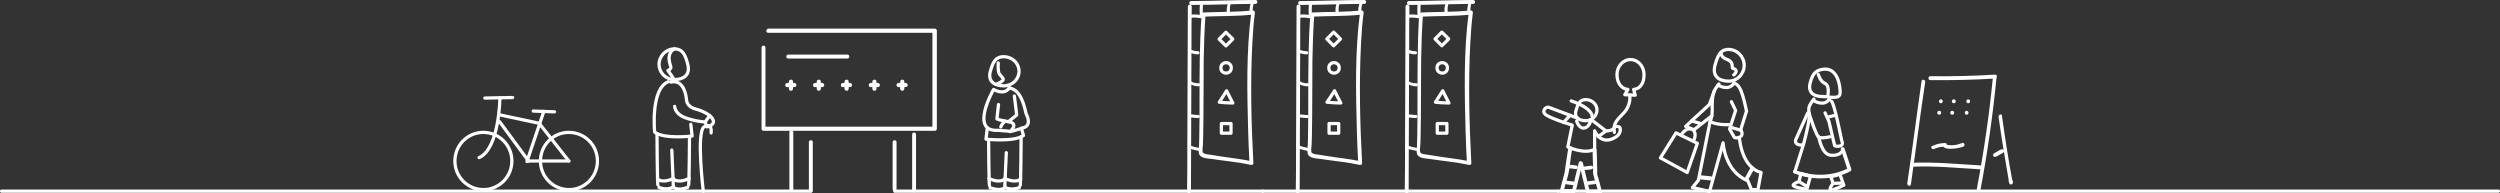 <?xml version="1.0" encoding="utf-8"?>
<!-- Generator: Adobe Illustrator 26.3.1, SVG Export Plug-In . SVG Version: 6.00 Build 0)  -->
<svg version="1.1" id="レイヤー_1" xmlns="http://www.w3.org/2000/svg" xmlns:xlink="http://www.w3.org/1999/xlink" x="0px"
	 y="0px" viewBox="0 0 961.2 74.3" style="enable-background:new 0 0 961.2 74.3;" xml:space="preserve">
<rect x="0" y="0" width="961.2" height="74.3" fill="#333333" stroke="none"/>
<style type="text/css">
	.st0{fill:none;stroke:#FFFFFF;stroke-width:1.25;stroke-linecap:round;stroke-linejoin:round;stroke-miterlimit:10;}
	.st1{fill:#FFFFFF;}
</style>
<g>
	<line class="st0" x1="311.8" y1="73.5" x2="0.6" y2="73.5"/>
	<line class="st0" x1="344" y1="73.5" x2="485.5" y2="73.5"/>
	<line class="st0" x1="485.5" y1="73.5" x2="599.1" y2="73.5"/>
	<line class="st0" x1="960.6" y1="73.5" x2="599.1" y2="73.5"/>
</g>
<g>
	<g>
		<g>
			<path class="st1" d="M303,22.5c7.6,0,15.2,0,22.8,0c1,0,1-1.5,0-1.5c-7.6,0-15.2,0-22.8,0C302.1,21,302.1,22.5,303,22.5L303,22.5
				z"/>
		</g>
	</g>
	<g>
		<g>
			<g>
				<path class="st1" d="M295.3,12.6c18.1,0,36.2,0,54.3,0c3.2,0,6.5,0,9.7,0c-0.2-0.2-0.5-0.5-0.8-0.8c0,12.6,0,25.1,0,37.7
					c0.2-0.2,0.5-0.5,0.8-0.8c-17,0-34,0-51.1,0c-4.9,0-9.8,0-14.7,0c0.2,0.2,0.5,0.5,0.8,0.8c0-10.4,0-20.8,0-31.2c0-1-1.5-1-1.5,0
					c0,10.4,0,20.8,0,31.2c0,0.4,0.3,0.8,0.8,0.8c17,0,34,0,51.1,0c4.9,0,9.8,0,14.7,0c0.4,0,0.8-0.3,0.8-0.8c0-12.6,0-25.1,0-37.7
					c0-0.4-0.3-0.8-0.8-0.8c-16.2,0-32.4,0-48.6,0c-5.1,0-10.3,0-15.4,0C294.4,11.1,294.4,12.6,295.3,12.6L295.3,12.6z"/>
			</g>
		</g>
		<g>
			<g>
				<path class="st1" d="M343.2,54.6c0,6,0,12.1,0,18.1c0,1,1.5,1,1.5,0c0-6,0-12.1,0-18.1C344.7,53.7,343.2,53.7,343.2,54.6
					L343.2,54.6z"/>
			</g>
		</g>
		<g>
			<g>
				<path class="st1" d="M350.7,51.7c0,7.2,0,14.3,0,21.5c0,1,1.5,1,1.5,0c0-7.2,0-14.3,0-21.5C352.2,50.7,350.7,50.7,350.7,51.7
					L350.7,51.7z"/>
			</g>
		</g>
		<g>
			<g>
				<path class="st1" d="M303.5,50.8c0,7.3,0,14.6,0,22c0,1,1.5,1,1.5,0c0-7.3,0-14.6,0-22C305,49.8,303.5,49.8,303.5,50.8
					L303.5,50.8z"/>
			</g>
		</g>
		<g>
			<g>
				<path class="st1" d="M311,54.6c0,6.2,0,12.4,0,18.6c0,1,1.5,1,1.5,0c0-6.2,0-12.4,0-18.6C312.5,53.7,311,53.7,311,54.6L311,54.6
					z"/>
			</g>
		</g>
		<g>
			<g>
				<g>
					<g>
						<path class="st1" d="M302.7,33.5c0.9,0,1.8,0,2.7,0c0.4,0,0.8-0.3,0.8-0.8c0-0.4-0.3-0.8-0.8-0.8c-0.9,0-1.8,0-2.7,0
							c-0.4,0-0.8,0.3-0.8,0.8C301.9,33.2,302.2,33.5,302.7,33.5L302.7,33.5z"/>
					</g>
				</g>
				<g>
					<g>
						<path class="st1" d="M303.3,31.4c0,0.9,0,1.8,0,2.7c0,0.4,0.3,0.8,0.8,0.8c0.4,0,0.8-0.3,0.8-0.8c0-0.9,0-1.8,0-2.7
							c0-0.4-0.3-0.8-0.8-0.8C303.6,30.7,303.3,31,303.3,31.4L303.3,31.4z"/>
					</g>
				</g>
			</g>
			<g>
				<g>
					<g>
						<path class="st1" d="M313.4,33.5c0.9,0,1.8,0,2.7,0c0.4,0,0.8-0.3,0.8-0.8c0-0.4-0.3-0.8-0.8-0.8c-0.9,0-1.8,0-2.7,0
							c-0.4,0-0.8,0.3-0.8,0.8C312.6,33.2,312.9,33.5,313.4,33.5L313.4,33.5z"/>
					</g>
				</g>
				<g>
					<g>
						<path class="st1" d="M314,31.4c0,0.9,0,1.8,0,2.7c0,0.4,0.3,0.8,0.8,0.8c0.4,0,0.8-0.3,0.8-0.8c0-0.9,0-1.8,0-2.7
							c0-0.4-0.3-0.8-0.8-0.8C314.3,30.7,314,31,314,31.4L314,31.4z"/>
					</g>
				</g>
			</g>
			<g>
				<g>
					<g>
						<path class="st1" d="M324.1,33.5c0.9,0,1.8,0,2.7,0c0.4,0,0.8-0.3,0.8-0.8c0-0.4-0.3-0.8-0.8-0.8c-0.9,0-1.8,0-2.7,0
							c-0.4,0-0.8,0.3-0.8,0.8C323.3,33.2,323.6,33.5,324.1,33.5L324.1,33.5z"/>
					</g>
				</g>
				<g>
					<g>
						<path class="st1" d="M324.7,31.4c0,0.9,0,1.8,0,2.7c0,0.4,0.3,0.8,0.8,0.8c0.4,0,0.8-0.3,0.8-0.8c0-0.9,0-1.8,0-2.7
							c0-0.4-0.3-0.8-0.8-0.8C325,30.7,324.7,31,324.7,31.4L324.7,31.4z"/>
					</g>
				</g>
			</g>
			<g>
				<g>
					<g>
						<path class="st1" d="M334.8,33.5c0.9,0,1.8,0,2.7,0c0.4,0,0.8-0.3,0.8-0.8c0-0.4-0.3-0.8-0.8-0.8c-0.9,0-1.8,0-2.7,0
							c-0.4,0-0.8,0.3-0.8,0.8C334,33.2,334.3,33.5,334.8,33.5L334.8,33.5z"/>
					</g>
				</g>
				<g>
					<g>
						<path class="st1" d="M335.4,31.4c0,0.9,0,1.8,0,2.7c0,0.4,0.3,0.8,0.8,0.8c0.4,0,0.8-0.3,0.8-0.8c0-0.9,0-1.8,0-2.7
							c0-0.4-0.3-0.8-0.8-0.8C335.7,30.7,335.4,31,335.4,31.4L335.4,31.4z"/>
					</g>
				</g>
			</g>
			<g>
				<g>
					<g>
						<path class="st1" d="M345.5,33.5c0.9,0,1.8,0,2.7,0c0.4,0,0.8-0.3,0.8-0.8c0-0.4-0.3-0.8-0.8-0.8c-0.9,0-1.8,0-2.7,0
							c-0.4,0-0.8,0.3-0.8,0.8C344.7,33.2,345,33.5,345.5,33.5L345.5,33.5z"/>
					</g>
				</g>
				<g>
					<g>
						<path class="st1" d="M346.1,31.4c0,0.9,0,1.8,0,2.7c0,0.4,0.3,0.8,0.8,0.8c0.4,0,0.8-0.3,0.8-0.8c0-0.9,0-1.8,0-2.7
							c0-0.4-0.3-0.8-0.8-0.8C346.4,30.7,346.1,31,346.1,31.4L346.1,31.4z"/>
					</g>
				</g>
			</g>
		</g>
	</g>
</g>
<g>
	<path class="st0" d="M207.8,61.9c0,6.1,4.9,11,11,11c1,0,2-0.1,2.9-0.4c4.6-1.3,8-5.5,8-10.6c0-6.1-4.9-11-11-11
		C212.7,50.9,207.8,55.8,207.8,61.9z"/>
	<path class="st0" d="M174.9,61.9c0,6.1,4.9,11,11,11c1,0,2-0.1,2.9-0.4c4.6-1.3,8-5.5,8-10.6c0-6.1-4.9-11-11-11
		C179.8,50.9,174.9,55.8,174.9,61.9z"/>
	<line class="st0" x1="207.3" y1="47.4" x2="192.3" y2="44.2"/>
	<line class="st0" x1="203.2" y1="61.9" x2="192.1" y2="46.8"/>
	<line class="st0" x1="218.7" y1="61.9" x2="203.2" y2="61.9"/>
	<line class="st0" x1="218.7" y1="61.9" x2="207.3" y2="47.4"/>
	<line class="st0" x1="209.1" y1="42.8" x2="202.6" y2="62.1"/>
	<path class="st0" d="M192.2,37.7c0,0-0.2,19.5-8,22.9"/>
	<line class="st0" x1="197.1" y1="37.5" x2="186.4" y2="37.7"/>
	<line class="st0" x1="205" y1="42.7" x2="213.2" y2="43"/>
</g>
<g>
	<path class="st0" d="M670.6,25.1c0,3.4-2.7,6.1-6,6.1c-3.3,0-6.5-1.6-5.2-6.2c1-3.4,1.9-6,5.2-6C667.9,19,670.6,21.8,670.6,25.1z"
		/>
	<path class="st0" d="M669,46.8"/>
	<path class="st0" d="M660.9,32.3c-0.6,0.7-1.2,1.5-1.7,2.5c-1,1.9-0.9,5.2-0.9,7.7c0,2.7-0.8,4.2-0.8,4.2L653,69.3l-2.3,2.8
		l6.6,1.5l5.2-18.7c0,0,0.5,11,9.5,14.6l1.4,3.4l2.5,0l1.2-6.6c0,0-6.8-1-8.3-12.8"/>
	<path class="st0" d="M671.5,42.7c-2.1-10.3-3.5-10-4.7-10.8"/>
	<path class="st0" d="M657.5,46.8c0,0,3,1.4,7.3,1.1"/>
	<path class="st0" d="M665.7,39.1l1.6,3.4l-2.3,7.1l1.8,3.2c0,0,0.9,0.6,2.3-0.2s0.2-2.8,0.2-2.8l2.2-7.1"/>
	<line class="st0" x1="669" y1="50" x2="666" y2="49.1"/>
	<line class="st0" x1="653.6" y1="47.4" x2="650.4" y2="46.5"/>
	<g>
		<g>
			<path class="st1" d="M654,69c1.3,0.1,2.6,0.3,3.8,0.4c0.4,0,0.8-0.4,0.8-0.8c0-0.4-0.3-0.7-0.8-0.8c-1.3-0.1-2.6-0.3-3.8-0.4
				c-0.4,0-0.8,0.4-0.8,0.8C653.2,68.7,653.6,69,654,69L654,69z"/>
		</g>
	</g>
	<g>
		<g>
			<path class="st1" d="M673.1,64.4c-0.7,1.3-1.5,2.6-2.2,3.9c-0.2,0.3-0.1,0.8,0.3,1c0.4,0.2,0.8,0.1,1-0.3
				c0.7-1.3,1.5-2.6,2.2-3.9c0.2-0.3,0.1-0.8-0.3-1C673.8,63.9,673.3,64,673.1,64.4L673.1,64.4z"/>
		</g>
	</g>
	<polyline class="st0" points="659.2,34.8 657.2,40.2 651.1,45.8 648.1,48.6 651.3,49.9 658.2,44.5 	"/>
	<path class="st0" d="M646.6,51.6c1-1.7,2.9-2.5,4.1-1.8c1.2,0.7,1.4,2.7,0.4,4.3"/>
	<polygon class="st0" points="644.4,51.1 652.6,55.1 648.7,66.3 638.4,60.7 	"/>
	<path class="st0" d="M661.7,20.2c0,0-0.2,1.8,2.2,2.6c2.4,0.8,2,2.4,2.2,3.4c0,0,2.8,0.6,0.5,2.6"/>
	<path class="st0" d="M660.5,32.7c0,0,4.2,2.6,6.2-0.8"/>
</g>
<g>
	<path class="st0" d="M697.3,38.7c0,0,4.2,2.6,6.2-0.8"/>
	<path class="st0" d="M707.5,35.6c0,2.9-4.1,1.5-7,1.5s-5.6-1.4-4.5-5.3c0.8-2.9,1.7-4.6,4.5-5.1C706.5,25.5,707.5,32.8,707.5,35.6z
		"/>
	<path class="st0" d="M703.6,49.9"/>
	<path class="st0" d="M697.4,38.1c-0.5,0.6-1,1.3-1.5,2.2c-0.8,1.6-0.3,2.5-0.3,4.7c0,2.3-2.1,10.2-2.1,10.2L690.1,66"/>
	<path class="st0" d="M701.7,43.4l1.5,3.3l1.7,7.3l0.5,2c0,0,0.7,0.5,2.1,0.1c1.5-0.4,0.6-2,0.6-2s-3-15.2-4-15.2"/>
	<line class="st0" x1="705.8" y1="44.3" x2="702.8" y2="45"/>
	<path class="st0" d="M693.1,49.8"/>
	<path class="st0" d="M693,55.6c0,0-0.7,0.5-2-0.2c-1.3-0.7-0.3-2.3-0.3-2.3l4.3-9.6"/>
	<g>
		<g>
			<path class="st1" d="M689.9,66.7c6.7,2.7,15.2,2.6,21.6-0.9c0.3-0.2,0.4-0.5,0.3-0.8c-0.9-2.6-1.7-5.3-2.6-7.9
				c-0.3-0.9-1.8-0.5-1.4,0.4c0.9,2.6,1.7,5.3,2.6,7.9c0.1-0.3,0.2-0.6,0.3-0.8c-6.1,3.3-14,3.3-20.4,0.8
				C689.4,64.9,689,66.4,689.9,66.7L689.9,66.7z"/>
		</g>
	</g>
	<path class="st0" d="M699.1,28.6c0,0,0.7,2.7,2.6,3.5c1.8,0.8,1.1,4.4,1.1,4.4"/>
	<path class="st0" d="M692.4,66.7l-0.7,3.1c0,0-2.7,0.9-2.2,1.6c0.5,0.7,5.2,1.4,5.2,1.4l1.4-5.1L692.4,66.7z"/>
	<path class="st0" d="M703.9,68l0.9,2.5c0,0-1.8,2.2-0.9,2.5c0.8,0.3,5-1.8,5-1.8l-1.5-4.2L703.9,68z"/>
	<line class="st0" x1="691.7" y1="69.8" x2="694.9" y2="71.8"/>
	<line class="st0" x1="704.8" y1="70.5" x2="707.9" y2="70.4"/>
	<path class="st0" d="M695.5,43.4c0,0,2.7,8.6,3.7,9.3s4.3-0.1,4.3-0.1"/>
	<path class="st0" d="M699.3,52.6c0,0,1,6.9,4.7,7.1c3.3,0.2,4-1.3,4-1.3"/>
</g>
<g>
	<g>
		<path class="st0" d="M614,42.3c0,2.3-1.9,4.1-4.3,4.1s-4.7-1.1-3.7-4.1c0.7-2.3,1.3-4,3.7-4S614,40.1,614,42.3z"/>
		<g>
			<g>
				<path class="st1" d="M602.5,70.9c0.8,0.1,1.6,0.2,2.5,0.3c0.2,0,0.4-0.1,0.5-0.2c0.1-0.1,0.2-0.3,0.2-0.5c0-0.2-0.1-0.4-0.2-0.5
					c-0.2-0.1-0.3-0.2-0.5-0.2c-0.8-0.1-1.6-0.2-2.5-0.3c-0.2,0-0.4,0.1-0.5,0.2c-0.1,0.1-0.2,0.3-0.2,0.5c0,0.2,0.1,0.4,0.2,0.5
					C602.1,70.8,602.3,70.9,602.5,70.9L602.5,70.9z"/>
			</g>
		</g>
		<g>
			<g>
				<path class="st1" d="M603.4,64.7c0.8,0.1,1.6,0.2,2.5,0.3c0.2,0,0.4-0.1,0.5-0.2c0.1-0.1,0.2-0.3,0.2-0.5c0-0.2-0.1-0.4-0.2-0.5
					c-0.2-0.1-0.3-0.2-0.5-0.2c-0.8-0.1-1.6-0.2-2.5-0.3c-0.2,0-0.4,0.1-0.5,0.2c-0.1,0.1-0.2,0.3-0.2,0.5c0,0.2,0.1,0.4,0.2,0.5
					C603,64.6,603.2,64.6,603.4,64.7L603.4,64.7z"/>
			</g>
		</g>
		<g>
			<g>
				<path class="st1" d="M603,56.7c-0.4,2.4-0.7,4.8-1.1,7.2c-0.1,0.9-0.2,1.8-0.4,2.7c-0.2,1-0.6,2-0.8,3c-0.3,1.3-0.7,2.5-1,3.8
					c-0.1,0.5,0.2,0.9,0.7,0.9c1.6,0,3.1,0,4.7,0c0.3,0,0.6-0.2,0.7-0.6c0.9-3.6,1.7-7.2,2.6-10.8c0.2-0.9-1.2-1.3-1.4-0.4
					c-0.9,3.6-1.7,7.2-2.6,10.8c0.2-0.2,0.5-0.4,0.7-0.6c-1.6,0-3.1,0-4.7,0c0.2,0.3,0.5,0.6,0.7,0.9c0.6-2.2,1.4-4.4,1.9-6.7
					c0.5-2.2,0.7-4.6,1-6.8c0.2-1,0.3-2.1,0.5-3.1C604.6,56.2,603.2,55.8,603,56.7L603,56.7z"/>
			</g>
		</g>
		<g>
			<g>
				<path class="st1" d="M613.1,69.4c-0.8,0.1-1.6,0.2-2.5,0.3c-0.2,0-0.4,0.1-0.5,0.2c-0.1,0.1-0.2,0.3-0.2,0.5
					c0,0.2,0.1,0.4,0.2,0.5c0.1,0.1,0.3,0.2,0.5,0.2c0.8-0.1,1.6-0.2,2.5-0.3c0.2,0,0.4-0.1,0.5-0.2c0.1-0.1,0.2-0.3,0.2-0.5
					c0-0.2-0.1-0.4-0.2-0.5C613.5,69.5,613.3,69.4,613.1,69.4L613.1,69.4z"/>
			</g>
		</g>
		<g>
			<g>
				<path class="st1" d="M611.8,63.7c-0.8,0.1-1.6,0.2-2.5,0.3c-0.2,0-0.4,0.1-0.5,0.2c-0.1,0.1-0.2,0.3-0.2,0.5
					c0,0.2,0.1,0.4,0.2,0.5c0.1,0.1,0.3,0.2,0.5,0.2c0.8-0.1,1.6-0.2,2.5-0.3c0.2,0,0.4-0.1,0.5-0.2c0.1-0.1,0.2-0.3,0.2-0.5
					c0-0.2-0.1-0.4-0.2-0.5C612.2,63.8,612,63.7,611.8,63.7L611.8,63.7z"/>
			</g>
		</g>
		<g>
			<g>
				<path class="st1" d="M612.3,57.5c0.1,2.4,0.1,4.8,0.2,7.2c0,0.8-0.1,1.6,0.1,2.4c0.2,1.1,0.6,2.1,0.9,3.2c0.3,1.2,0.7,2.3,1,3.5
					c0.2-0.3,0.5-0.6,0.7-0.9c-1.6,0-3.1,0-4.7,0c0.2,0.2,0.5,0.4,0.7,0.6c-0.9-3.6-1.7-7.2-2.6-10.8c-0.2-0.9-1.7-0.5-1.4,0.4
					c0.9,3.6,1.7,7.2,2.6,10.8c0.1,0.3,0.4,0.6,0.7,0.6c1.6,0,3.1,0,4.7,0c0.5,0,0.9-0.5,0.7-0.9c-0.6-2.2-1.1-4.4-1.8-6.5
					c-0.1-0.2,0-0.2,0,0c0-0.1,0-0.2,0-0.3c0-0.5,0-1,0-1.5c0-1.5-0.1-3-0.1-4.5c0-1-0.1-2.1-0.1-3.1
					C613.8,56.5,612.3,56.5,612.3,57.5L612.3,57.5z"/>
			</g>
		</g>
	</g>
	<path class="st0" d="M612.1,44.6c0,0,0.2-3-8-5.8"/>
	<path class="st0" d="M606.2,46.6c0,0,0.9,3,3,2.6c2.1-0.4,2.5-3.3,2.5-3.3l5.7,4.4c0,0,2.2,0.2,3.2-1.1c0.9-1.3,2.2-0.2,2.2-0.2
		s1.3,2.8-3.2,4.5c-4.5,1.7-6.5-3.2-6.5-3.2v7.1c-3.9,2.1-10.3-0.9-10.3-0.9l1.7-8.4c0,0-8.6-2.6-10.3-4.1c-1.7-1.5,0.4-3,1.1-2.8
		c0.7,0.2,11.4,4.3,11.4,4.3"/>
	<line class="st0" x1="603.6" y1="44.3" x2="601.2" y2="47.1"/>
	<line class="st0" x1="617.4" y1="50.4" x2="614.5" y2="52.5"/>
	<path class="st0" d="M632.1,28.7c0-3.2-2.3-5.8-5.2-5.8s-5.2,2.6-5.2,5.8c0,3,1.5,5.4,4.2,5.7l-1.2,2l4,0.2l-0.6-2.2
		C630.8,34.1,632.1,31.8,632.1,28.7z"/>
	<path class="st0" d="M626.6,36.7c0,0,0.6,3.5-2.1,6.5c-2.7,3-4.4,4-3.8,7.7"/>
</g>
<g>
	<g>
		<path class="st0" d="M391.8,27.4c0,3.1-2.6,5.6-5.9,5.6s-6.3-1.5-5.1-5.7c0.9-3.1,1.8-5.5,5.1-5.5S391.8,24.3,391.8,27.4z"/>
		<path class="st0" d="M388.1,33.7c1.2,0.7,4.4,0.4,6.4,10c0,0,2.4,4.2-0.7,5.3c-3.2,1.1-5.4,1.6-5.4,1.6"/>
		<path class="st0" d="M388.1,33.7c-2,3.2-6.1,0.7-6.1,0.7s-9.4,16.4,1.7,15.7c3,0.2,4.7,0.4,4.7,0.4s3.5-3-0.6-3.7
			c-4.1-0.7-4.5-1.1-4.5-1.1l0.6-5.5"/>
	</g>
	<polyline class="st0" points="387.7,46.8 390.9,44.2 390,36.9 	"/>
	<path class="st0" d="M389.4,37.8"/>
	<path class="st0" d="M379.6,49.2l-0.5,4.3c0,0,10.8,1.2,14.4-1.4l-0.8-2.8"/>
	<path class="st0" d="M383.8,24.2c0,0-0.2,3.4,0.4,4.2c0.6,0.9,2.1,1.9,1.3,2.6c-0.7,0.7-2.4,1.4-2.4,1.4"/>
	<path class="st0" d="M392.6,52.6c0,0-0.1,19.3-0.4,19.4c-3.6,1.5-5.8,0-5.8,0"/>
	<path class="st0" d="M380.1,53.8c0,0,0.1,18.1,0.4,18.3c4.4,1.7,5.8,0,5.8,0l0.6-13.4"/>
	<path class="st0" d="M380.2,68.6c0,0,4,2.1,6.1,0.2"/>
	<path class="st0" d="M386.3,68.6c0,0,4,2.1,6.1,0.2"/>
	<path class="st0" d="M386.5,46.6c0,0-1.3,0.8-1.7,2.2"/>
</g>
<g>
	<g>
		<path class="st0" d="M253.4,24.7c0,3.3,2.6,5.9,5.9,5.9c3.3,0,6.3-1.6,5.1-6c-0.9-3.3-1.8-5.8-5.1-5.8
			C256.1,18.8,253.4,21.5,253.4,24.7z"/>
	</g>
	<path class="st0" d="M255.8,35.7"/>
	<path class="st0" d="M265.6,47.8l0.5,4.5c0,0-10.8,1.3-14.4-1.5c0,0-1.7-16.7,5.3-19.4"/>
	<path class="st0" d="M259.3,18.8c-1,0.5-3.1,2-1.4,6.8c0.3,1-1.1,1.5-1.1,1.5l1.5,2.1l1,1.6"/>
	<path class="st0" d="M252.6,51.4c0,0,0.1,20.4,0.4,20.5c3.6,1.6,5.8,0,5.8,0"/>
	<path class="st0" d="M265.1,52.6c0,0-0.1,19.2-0.4,19.3c-4.4,1.8-5.8,0-5.8,0l-0.6-14.2"/>
	<path class="st0" d="M265,68.6c0,0-4,2.1-6.1,0.2"/>
	<path class="st0" d="M258.9,68.6c0,0-4,2.1-6.1,0.2"/>
	<path class="st0" d="M259.4,40.9c0,0,0,2.8,3.9,4.3c3.9,1.5,7.8,1.7,7.8,1.7l0.7,1.9c0,0,3.7-0.7,2.1-3.2s-6.5-3.7-6.5-3.7
		s-3.1-0.7-3.4-3.2c-0.9-9-6-7.1-6-7.1"/>
	<line class="st0" x1="272.9" y1="44.4" x2="271.2" y2="46.8"/>
	<path class="st0" d="M273.4,51.1c0,0,0.6-4.1-2.6-2.4s-0.4,24.8-0.4,24.8"/>
</g>
<g>
	<g>
		<g>
			<path class="st1" d="M738.8,31.2c-1.9,13.1-3.5,26.2-5.5,39.3c-0.1,0.9,1.3,1.4,1.4,0.4c1.9-13.1,3.5-26.2,5.5-39.3
				C740.4,30.7,739,30.2,738.8,31.2L738.8,31.2z"/>
		</g>
	</g>
	<g>
		<g>
			<path class="st1" d="M742.2,30.8c8.3,0.1,16.5-0.1,24.8-0.6c1-0.1,1-1.6,0-1.5c-8.3,0.5-16.5,0.7-24.8,0.6
				C741.2,29.3,741.2,30.8,742.2,30.8L742.2,30.8z"/>
		</g>
	</g>
	<g>
		<g>
			<path class="st1" d="M766.2,30c-1.4,14.4-3.5,28.7-6.2,42.9c-0.2,0.9,1.3,1.3,1.4,0.4c2.7-14.3,4.8-28.8,6.2-43.3
				C767.8,29.1,766.3,29.1,766.2,30L766.2,30z"/>
		</g>
	</g>
	<g>
		<g>
			<path class="st1" d="M768.4,44.9c1.2,8.5,2.6,17,4.1,25.5c0.1,0.7,1.3,0.7,1.4,0c0.1-0.6,0-1-0.4-1.5c-0.6-0.7-1.7,0.3-1.1,1.1
				c0,0,0,0,0,0c0.5,0,1,0,1.4,0c-1.6-8.5-2.9-17-4.1-25.5C769.8,43.6,768.3,44,768.4,44.9L768.4,44.9z"/>
		</g>
	</g>
	<g>
		<g>
			<path class="st1" d="M767.2,60.3c0.6-0.2,1.1-0.5,1.6-0.8c0.2-0.1,0.4-0.2,0.5-0.3c0.1-0.1,0.2-0.1,0.4-0.2
				c0.1,0,0.1-0.1,0.2-0.1c0,0,0.1,0,0.1-0.1c0.1-0.1-0.1,0.1,0,0c0.2-0.1,0.3-0.2,0.4-0.3c0.1-0.2,0.1-0.4,0.1-0.6
				c-0.1-0.2-0.2-0.4-0.3-0.4c-0.2-0.1-0.4-0.2-0.6-0.1c-0.6,0.2-1.1,0.5-1.6,0.8c-0.2,0.1-0.4,0.2-0.5,0.3
				c-0.1,0.1-0.2,0.1-0.4,0.2c-0.1,0-0.1,0.1-0.2,0.1c0,0-0.1,0-0.1,0.1c-0.1,0.1,0.1-0.1,0,0c-0.2,0.1-0.3,0.2-0.4,0.3
				c-0.1,0.2-0.1,0.4-0.1,0.6c0.1,0.2,0.2,0.4,0.3,0.4C766.7,60.3,767,60.4,767.2,60.3L767.2,60.3z"/>
		</g>
	</g>
	<g>
		<g>
			<path class="st1" d="M735.1,64.1c8.8-0.4,17.6,0.5,26.3,1c1,0.1,1-1.4,0-1.5c-8.7-0.5-17.6-1.4-26.3-1
				C734.1,62.6,734.1,64.1,735.1,64.1L735.1,64.1z"/>
		</g>
	</g>
	<g>
		<g>
			<path class="st1" d="M751.2,39.7c1,0,1-1.5,0-1.5C750.2,38.2,750.2,39.7,751.2,39.7L751.2,39.7z"/>
		</g>
	</g>
	<g>
		<g>
			<path class="st1" d="M746.2,39.7c1,0,1-1.5,0-1.5C745.3,38.2,745.3,39.7,746.2,39.7L746.2,39.7z"/>
		</g>
	</g>
	<g>
		<g>
			<path class="st1" d="M756.7,39.7c1,0,1-1.5,0-1.5C755.8,38.2,755.8,39.7,756.7,39.7L756.7,39.7z"/>
		</g>
	</g>
	<g>
		<g>
			<path class="st1" d="M750.6,44.1c1,0,1-1.5,0-1.5C749.6,42.6,749.6,44.1,750.6,44.1L750.6,44.1z"/>
		</g>
	</g>
	<g>
		<g>
			<path class="st1" d="M745.6,44.1c1,0,1-1.5,0-1.5C744.6,42.6,744.6,44.1,745.6,44.1L745.6,44.1z"/>
		</g>
	</g>
	<g>
		<g>
			<path class="st1" d="M756.1,44.1c1,0,1-1.5,0-1.5C755.2,42.6,755.2,44.1,756.1,44.1L756.1,44.1z"/>
		</g>
	</g>
	<g>
		<g>
			<path class="st1" d="M743.6,57.3c1.3-0.6,2.7-0.9,4.1-0.9c-0.2-0.3-0.5-0.6-0.7-0.9c-0.2,1.7,2,1.7,3.1,1.7
				c1.6,0,3.2-0.3,4.7-0.8c0.9-0.3,0.5-1.8-0.4-1.4c-1,0.4-2.1,0.7-3.2,0.8c-0.5,0-1.1,0.1-1.6,0c-0.3,0-0.5,0-0.8-0.1
				c-0.1,0-0.2,0-0.3-0.1c-0.2-0.1-0.2,0,0,0.3c0.1-0.5-0.2-1-0.7-0.9c-1.7,0-3.3,0.4-4.8,1.1C742,56.4,742.8,57.7,743.6,57.3
				L743.6,57.3z"/>
		</g>
	</g>
</g>
<g>
	<g>
		<g>
			<g>
				<g>
					<path class="st1" d="M456.7,2.5c-0.1,18.5-0.1,37.1-0.2,55.6c0,5.1,0,10.3-0.1,15.4c0,1,1.5,1,1.5,0
						c0.1-18.5,0.1-37.1,0.2-55.6c0-5.1,0-10.3,0.1-15.4C458.2,1.6,456.7,1.5,456.7,2.5L456.7,2.5z"/>
				</g>
			</g>
			<g>
				<g>
					<path class="st1" d="M458,1.9c8.2,0,16.5-0.4,24.7-0.4c1,0,1-1.5,0-1.5c-8.2,0-16.5,0.4-24.7,0.4C457,0.4,457,1.9,458,1.9
						L458,1.9z"/>
				</g>
			</g>
			<g>
				<g>
					<path class="st1" d="M462.9,6.4c6.3-0.3,12.7-0.1,19-0.8c-0.2-0.2-0.5-0.5-0.8-0.8c-2,15.2-1.6,30.7-1.2,46
						c0.1,4,0.3,7.9,0.5,11.9c0.3-0.2,0.6-0.5,0.9-0.7c-4.2-0.9-8.5-1.3-12.8-2c-1-0.2-2.1-0.3-3.1-0.5c-0.8-0.1-2.8-0.2-3-1.1
						c-0.2-0.8,0.1-2,0.1-2.8c0-1.1,0.1-2.2,0.1-3.3c0.2-9.8,0.1-19.6,0.2-29.3c0.1-5.8,0.3-11.6,0.7-17.4c0.1-1-1.4-1-1.5,0
						c-0.8,10.8-0.8,21.7-0.8,32.5c0,4.9,0,9.9-0.1,14.8c0,1-0.1,2.1-0.1,3.1c0,1-0.3,2.1,0,3.1c0.5,1.8,3.3,1.8,4.8,2
						c5.1,0.8,10.2,1.2,15.2,2.3c0.5,0.1,1-0.2,0.9-0.7c-0.8-15.3-1.2-30.7-0.4-46.1c0.2-4,0.5-7.9,1-11.8c0-0.4-0.4-0.8-0.8-0.8
						c-6.3,0.7-12.7,0.5-19,0.8C461.9,4.9,461.9,6.4,462.9,6.4L462.9,6.4z"/>
				</g>
			</g>
			<g>
				<g>
					<path class="st1" d="M481,0.8c-0.4,1.2-0.6,2.5-0.6,3.8c0,0.3,0.3,0.6,0.6,0.6c0.3,0,0.6-0.2,0.6-0.6c0-1.2,0.1-2.3,0.5-3.5
						c0.1-0.3-0.1-0.6-0.4-0.7C481.4,0.4,481.1,0.5,481,0.8L481,0.8z"/>
				</g>
			</g>
			<g>
				<g>
					<path class="st1" d="M472.1,1.1c-0.1,0.6-0.3,1.3-0.4,1.9c-0.1,0.6,0,1.2,0,1.8c0,0.3,0.2,0.6,0.6,0.6c0.3,0,0.6-0.2,0.6-0.6
						c0-0.6-0.1-1.2,0-1.8c0,0,0-0.1,0-0.1c0-0.1,0,0.1,0,0c0-0.1,0-0.1,0-0.2c0-0.1,0-0.3,0.1-0.4c0.1-0.3,0.1-0.7,0.2-1
						c0.1-0.3-0.1-0.6-0.4-0.7C472.5,0.6,472.2,0.8,472.1,1.1L472.1,1.1z"/>
				</g>
			</g>
			<g>
				<g>
					<path class="st1" d="M461.4,1.2c-0.2,1.7-0.2,3.4-0.1,5.1c0,0.3,0.2,0.6,0.6,0.6c0.3,0,0.6-0.3,0.6-0.6
						c-0.1-1.7-0.1-3.4,0.1-5.1c0-0.3-0.3-0.6-0.6-0.6C461.7,0.6,461.5,0.9,461.4,1.2L461.4,1.2z"/>
				</g>
			</g>
			<g>
				<g>
					<path class="st1" d="M462,5.8c-1.3-0.2-2.5-0.3-3.8-0.2c-0.3,0-0.6,0.2-0.6,0.6c0,0.3,0.2,0.6,0.6,0.6c1.2-0.1,2.4,0,3.5,0.2
						c0.3,0.1,0.6-0.1,0.7-0.4C462.5,6.2,462.3,5.9,462,5.8L462,5.8z"/>
				</g>
			</g>
			<g>
				<g>
					<path class="st1" d="M457.2,20.1c1.1,0.5,2.2,0.8,3.4,0.8c0.3,0,0.6-0.3,0.6-0.6c0-0.3-0.2-0.6-0.6-0.6c-0.3,0-0.5,0-0.8-0.1
						c-0.1,0,0,0-0.1,0c-0.1,0-0.1,0-0.2,0c-0.1,0-0.2,0-0.4-0.1c-0.2-0.1-0.5-0.1-0.7-0.2c-0.1,0-0.2-0.1-0.4-0.1
						c0.1,0-0.1,0-0.1,0c-0.1,0-0.1-0.1-0.2-0.1c-0.3-0.1-0.6-0.1-0.8,0.2C456.8,19.6,456.9,20,457.2,20.1L457.2,20.1z"/>
				</g>
			</g>
			<g>
				<g>
					<path class="st1" d="M457.7,32.4c1,0.5,2.1,0.8,3.2,0.8c0.3,0,0.6-0.3,0.6-0.6c0-0.3-0.2-0.6-0.6-0.6c-0.2,0-0.5,0-0.7,0
						c0.1,0-0.1,0-0.1,0c-0.1,0-0.1,0-0.2,0c-0.1,0-0.2-0.1-0.4-0.1c-0.2-0.1-0.5-0.1-0.7-0.2c0,0,0,0,0,0c0,0-0.1,0-0.1,0
						c-0.1,0-0.1,0-0.2-0.1c-0.1-0.1-0.2-0.1-0.3-0.2c-0.3-0.1-0.6-0.1-0.8,0.2C457.4,31.9,457.5,32.3,457.7,32.4L457.7,32.4z"/>
				</g>
			</g>
			<g>
				<g>
					<path class="st1" d="M457.5,45.1c1.1,0.1,2.2,0.3,3.2,0.3c0.3,0,0.6-0.3,0.6-0.6c0-0.3-0.2-0.6-0.6-0.6c-0.5,0-1,0-1.5-0.1
						c-0.2,0-0.5,0-0.7-0.1c-0.1,0-0.2,0-0.4,0c-0.1,0-0.1,0-0.2,0c0,0,0,0,0,0c0,0-0.1,0-0.1,0c-0.3,0-0.6,0.1-0.7,0.4
						C457.1,44.6,457.2,45,457.5,45.1L457.5,45.1z"/>
				</g>
			</g>
			<g>
				<g>
					<path class="st1" d="M457.2,57c1.2,0.5,2.4,0.8,3.7,1c0.3,0,0.6-0.1,0.7-0.4c0.1-0.3-0.1-0.6-0.4-0.7c-1.3-0.2-2.5-0.5-3.7-1
						c-0.3-0.1-0.6,0.1-0.7,0.4C456.8,56.7,456.9,56.9,457.2,57L457.2,57z"/>
				</g>
			</g>
		</g>
	</g>
	<g>
		<g>
			<g>
				<g>
					<path class="st1" d="M498.5,2.5c-0.1,18.5-0.1,37.1-0.2,55.6c0,5.1,0,10.3-0.1,15.4c0,1,1.5,1,1.5,0
						c0.1-18.5,0.1-37.1,0.2-55.6c0-5.1,0-10.3,0.1-15.4C500,1.6,498.5,1.5,498.5,2.5L498.5,2.5z"/>
				</g>
			</g>
			<g>
				<g>
					<path class="st1" d="M499.8,1.9c8.2,0,16.5-0.4,24.7-0.4c1,0,1-1.5,0-1.5c-8.2,0-16.5,0.4-24.7,0.4
						C498.9,0.4,498.9,1.9,499.8,1.9L499.8,1.9z"/>
				</g>
			</g>
			<g>
				<g>
					<path class="st1" d="M504.7,6.4c6.3-0.3,12.7-0.1,19-0.8c-0.2-0.2-0.5-0.5-0.8-0.8c-2,15.2-1.6,30.7-1.2,46
						c0.1,4,0.3,7.9,0.5,11.9c0.3-0.2,0.6-0.5,0.9-0.7c-4.2-0.9-8.5-1.3-12.8-2c-1-0.2-2.1-0.3-3.1-0.5c-0.8-0.1-2.8-0.2-3-1.1
						c-0.2-0.8,0.1-2,0.1-2.8c0-1.1,0.1-2.2,0.1-3.3c0.2-9.8,0.1-19.6,0.2-29.3c0.1-5.8,0.3-11.6,0.7-17.4c0.1-1-1.4-1-1.5,0
						c-0.8,10.8-0.8,21.7-0.8,32.5c0,4.9,0,9.9-0.1,14.8c0,1-0.1,2.1-0.1,3.1c0,1-0.3,2.1,0,3.1c0.5,1.8,3.3,1.8,4.8,2
						c5.1,0.8,10.2,1.2,15.2,2.3c0.5,0.1,1-0.2,0.9-0.7c-0.8-15.3-1.2-30.7-0.4-46.1c0.2-4,0.5-7.9,1-11.8c0-0.4-0.4-0.8-0.8-0.8
						c-6.3,0.7-12.7,0.5-19,0.8C503.8,4.9,503.7,6.4,504.7,6.4L504.7,6.4z"/>
				</g>
			</g>
			<g>
				<g>
					<path class="st1" d="M522.8,0.8c-0.4,1.2-0.6,2.5-0.6,3.8c0,0.3,0.3,0.6,0.6,0.6c0.3,0,0.6-0.2,0.6-0.6c0-1.2,0.1-2.3,0.5-3.5
						c0.1-0.3-0.1-0.6-0.4-0.7C523.2,0.4,522.9,0.5,522.8,0.8L522.8,0.8z"/>
				</g>
			</g>
			<g>
				<g>
					<path class="st1" d="M513.9,1.1c-0.1,0.6-0.3,1.3-0.4,1.9c-0.1,0.6,0,1.2,0,1.8c0,0.3,0.2,0.6,0.6,0.6c0.3,0,0.6-0.2,0.6-0.6
						c0-0.6-0.1-1.2,0-1.8c0,0,0-0.1,0-0.1c0-0.1,0,0.1,0,0c0-0.1,0-0.1,0-0.2c0-0.1,0-0.3,0.1-0.4c0.1-0.3,0.1-0.7,0.2-1
						c0.1-0.3-0.1-0.6-0.4-0.7C514.4,0.6,514,0.8,513.9,1.1L513.9,1.1z"/>
				</g>
			</g>
			<g>
				<g>
					<path class="st1" d="M503.3,1.2c-0.2,1.7-0.2,3.4-0.1,5.1c0,0.3,0.2,0.6,0.6,0.6c0.3,0,0.6-0.3,0.6-0.6
						c-0.1-1.7-0.1-3.4,0.1-5.1c0-0.3-0.3-0.6-0.6-0.6C503.5,0.6,503.3,0.9,503.3,1.2L503.3,1.2z"/>
				</g>
			</g>
			<g>
				<g>
					<path class="st1" d="M503.9,5.8c-1.3-0.2-2.5-0.3-3.8-0.2c-0.3,0-0.6,0.2-0.6,0.6c0,0.3,0.2,0.6,0.6,0.6c1.2-0.1,2.4,0,3.5,0.2
						c0.3,0.1,0.6-0.1,0.7-0.4C504.3,6.2,504.2,5.9,503.9,5.8L503.9,5.8z"/>
				</g>
			</g>
			<g>
				<g>
					<path class="st1" d="M499,20.1c1.1,0.5,2.2,0.8,3.4,0.8c0.3,0,0.6-0.3,0.6-0.6c0-0.3-0.2-0.6-0.6-0.6c-0.3,0-0.5,0-0.8-0.1
						c-0.1,0,0,0-0.1,0c-0.1,0-0.1,0-0.2,0c-0.1,0-0.2,0-0.4-0.1c-0.2-0.1-0.5-0.1-0.7-0.2c-0.1,0-0.2-0.1-0.4-0.1
						c0.1,0-0.1,0-0.1,0c-0.1,0-0.1-0.1-0.2-0.1c-0.3-0.1-0.6-0.1-0.8,0.2C498.7,19.6,498.7,20,499,20.1L499,20.1z"/>
				</g>
			</g>
			<g>
				<g>
					<path class="st1" d="M499.6,32.4c1,0.5,2.1,0.8,3.2,0.8c0.3,0,0.6-0.3,0.6-0.6c0-0.3-0.2-0.6-0.6-0.6c-0.2,0-0.5,0-0.7,0
						c0.1,0-0.1,0-0.1,0c-0.1,0-0.1,0-0.2,0c-0.1,0-0.2-0.1-0.4-0.1c-0.2-0.1-0.5-0.1-0.7-0.2c0,0,0,0,0,0c0,0-0.1,0-0.1,0
						c-0.1,0-0.1,0-0.2-0.1c-0.1-0.1-0.2-0.1-0.3-0.2c-0.3-0.1-0.6-0.1-0.8,0.2C499.2,31.9,499.3,32.3,499.6,32.4L499.6,32.4z"/>
				</g>
			</g>
			<g>
				<g>
					<path class="st1" d="M499.4,45.1c1.1,0.1,2.2,0.3,3.2,0.3c0.3,0,0.6-0.3,0.6-0.6c0-0.3-0.2-0.6-0.6-0.6c-0.5,0-1,0-1.5-0.1
						c-0.2,0-0.5,0-0.7-0.1c-0.1,0-0.2,0-0.4,0c-0.1,0-0.1,0-0.2,0c0,0,0,0,0,0c0,0-0.1,0-0.1,0c-0.3,0-0.6,0.1-0.7,0.4
						C498.9,44.6,499.1,45,499.4,45.1L499.4,45.1z"/>
				</g>
			</g>
			<g>
				<g>
					<path class="st1" d="M499.1,57c1.2,0.5,2.4,0.8,3.7,1c0.3,0,0.6-0.1,0.7-0.4c0.1-0.3-0.1-0.6-0.4-0.7c-1.3-0.2-2.5-0.5-3.7-1
						c-0.3-0.1-0.6,0.1-0.7,0.4C498.6,56.7,498.8,56.9,499.1,57L499.1,57z"/>
				</g>
			</g>
		</g>
	</g>
	<g>
		<g>
			<g>
				<g>
					<path class="st1" d="M540.4,2.5c-0.1,18.5-0.1,37.1-0.2,55.6c0,5.1,0,10.3-0.1,15.4c0,1,1.5,1,1.5,0
						c0.1-18.5,0.1-37.1,0.2-55.6c0-5.1,0-10.3,0.1-15.4C541.9,1.6,540.4,1.5,540.4,2.5L540.4,2.5z"/>
				</g>
			</g>
			<g>
				<g>
					<path class="st1" d="M541.7,1.9c8.2,0,16.5-0.4,24.7-0.4c1,0,1-1.5,0-1.5c-8.2,0-16.5,0.4-24.7,0.4
						C540.7,0.4,540.7,1.9,541.7,1.9L541.7,1.9z"/>
				</g>
			</g>
			<g>
				<g>
					<path class="st1" d="M546.5,6.4c6.3-0.3,12.7-0.1,19-0.8c-0.2-0.2-0.5-0.5-0.8-0.8c-2,15.2-1.6,30.7-1.2,46
						c0.1,4,0.3,7.9,0.5,11.9c0.3-0.2,0.6-0.5,0.9-0.7c-4.2-0.9-8.5-1.3-12.8-2c-1-0.2-2.1-0.3-3.1-0.5c-0.8-0.1-2.8-0.2-3-1.1
						c-0.2-0.8,0.1-2,0.1-2.8c0-1.1,0.1-2.2,0.1-3.3c0.2-9.8,0.1-19.6,0.2-29.3c0.1-5.8,0.3-11.6,0.7-17.4c0.1-1-1.4-1-1.5,0
						C545,16.4,545,27.3,545,38.1c0,4.9,0,9.9-0.1,14.8c0,1-0.1,2.1-0.1,3.1c0,1-0.3,2.1,0,3.1c0.5,1.8,3.3,1.8,4.8,2
						c5.1,0.8,10.2,1.2,15.2,2.3c0.5,0.1,1-0.2,0.9-0.7c-0.8-15.3-1.2-30.7-0.4-46.1c0.2-4,0.5-7.9,1-11.8c0-0.4-0.4-0.8-0.8-0.8
						c-6.3,0.7-12.7,0.5-19,0.8C545.6,4.9,545.6,6.4,546.5,6.4L546.5,6.4z"/>
				</g>
			</g>
			<g>
				<g>
					<path class="st1" d="M564.7,0.8c-0.4,1.2-0.6,2.5-0.6,3.8c0,0.3,0.3,0.6,0.6,0.6c0.3,0,0.6-0.2,0.6-0.6c0-1.2,0.1-2.3,0.5-3.5
						c0.1-0.3-0.1-0.6-0.4-0.7C565,0.4,564.8,0.5,564.7,0.8L564.7,0.8z"/>
				</g>
			</g>
			<g>
				<g>
					<path class="st1" d="M555.8,1.1c-0.1,0.6-0.3,1.3-0.4,1.9c-0.1,0.6,0,1.2,0,1.8c0,0.3,0.2,0.6,0.6,0.6c0.3,0,0.6-0.2,0.6-0.6
						c0-0.6-0.1-1.2,0-1.8c0,0,0-0.1,0-0.1c0-0.1,0,0.1,0,0c0-0.1,0-0.1,0-0.2c0-0.1,0-0.3,0.1-0.4c0.1-0.3,0.1-0.7,0.2-1
						c0.1-0.3-0.1-0.6-0.4-0.7C556.2,0.6,555.9,0.8,555.8,1.1L555.8,1.1z"/>
				</g>
			</g>
			<g>
				<g>
					<path class="st1" d="M545.1,1.2c-0.2,1.7-0.2,3.4-0.1,5.1c0,0.3,0.2,0.6,0.6,0.6c0.3,0,0.6-0.3,0.6-0.6
						c-0.1-1.7-0.1-3.4,0.1-5.1c0-0.3-0.3-0.6-0.6-0.6C545.3,0.6,545.1,0.9,545.1,1.2L545.1,1.2z"/>
				</g>
			</g>
			<g>
				<g>
					<path class="st1" d="M545.7,5.8c-1.3-0.2-2.5-0.3-3.8-0.2c-0.3,0-0.6,0.2-0.6,0.6c0,0.3,0.2,0.6,0.6,0.6c1.2-0.1,2.4,0,3.5,0.2
						c0.3,0.1,0.6-0.1,0.7-0.4C546.2,6.2,546,5.9,545.7,5.8L545.7,5.8z"/>
				</g>
			</g>
			<g>
				<g>
					<path class="st1" d="M540.8,20.1c1.1,0.5,2.2,0.8,3.4,0.8c0.3,0,0.6-0.3,0.6-0.6c0-0.3-0.2-0.6-0.6-0.6c-0.3,0-0.5,0-0.8-0.1
						c-0.1,0,0,0-0.1,0c-0.1,0-0.1,0-0.2,0c-0.1,0-0.2,0-0.4-0.1c-0.2-0.1-0.5-0.1-0.7-0.2c-0.1,0-0.2-0.1-0.4-0.1
						c0.1,0-0.1,0-0.1,0c-0.1,0-0.1-0.1-0.2-0.1c-0.3-0.1-0.6-0.1-0.8,0.2C540.5,19.6,540.5,20,540.8,20.1L540.8,20.1z"/>
				</g>
			</g>
			<g>
				<g>
					<path class="st1" d="M541.4,32.4c1,0.5,2.1,0.8,3.2,0.8c0.3,0,0.6-0.3,0.6-0.6c0-0.3-0.2-0.6-0.6-0.6c-0.2,0-0.5,0-0.7,0
						c0.1,0-0.1,0-0.1,0c-0.1,0-0.1,0-0.2,0c-0.1,0-0.2-0.1-0.4-0.1c-0.2-0.1-0.5-0.1-0.7-0.2c0,0,0,0,0,0c0,0-0.1,0-0.1,0
						c-0.1,0-0.1,0-0.2-0.1c-0.1-0.1-0.2-0.1-0.3-0.2c-0.3-0.1-0.6-0.1-0.8,0.2C541.1,31.9,541.1,32.3,541.4,32.4L541.4,32.4z"/>
				</g>
			</g>
			<g>
				<g>
					<path class="st1" d="M541.2,45.1c1.1,0.1,2.2,0.3,3.2,0.3c0.3,0,0.6-0.3,0.6-0.6c0-0.3-0.2-0.6-0.6-0.6c-0.5,0-1,0-1.5-0.1
						c-0.2,0-0.5,0-0.7-0.1c-0.1,0-0.2,0-0.4,0c-0.1,0-0.1,0-0.2,0c0,0,0,0,0,0c0,0-0.1,0-0.1,0c-0.3,0-0.6,0.1-0.7,0.4
						C540.8,44.6,540.9,45,541.2,45.1L541.2,45.1z"/>
				</g>
			</g>
			<g>
				<g>
					<path class="st1" d="M540.9,57c1.2,0.5,2.4,0.8,3.7,1c0.3,0,0.6-0.1,0.7-0.4c0.1-0.3-0.1-0.6-0.4-0.7c-1.3-0.2-2.5-0.5-3.7-1
						c-0.3-0.1-0.6,0.1-0.7,0.4C540.4,56.7,540.6,56.9,540.9,57L540.9,57z"/>
				</g>
			</g>
		</g>
	</g>
	
		<rect x="469.6" y="13.2" transform="matrix(0.707 0.707 -0.707 0.707 148.675 -328.927)" class="st0" width="3.7" height="3.7"/>
	<rect x="469.6" y="47.5" class="st0" width="3.7" height="3.7"/>
	<circle class="st0" cx="471.4" cy="26.1" r="2"/>
	<polygon class="st0" points="474,39.6 471.4,39.5 468.8,39.3 470.2,37.1 471.6,34.9 472.8,37.3 	"/>
	
		<rect x="511" y="13.2" transform="matrix(0.707 0.707 -0.707 0.707 160.82 -358.246)" class="st0" width="3.7" height="3.7"/>
	<rect x="511" y="47.5" class="st0" width="3.7" height="3.7"/>
	<circle class="st0" cx="512.9" cy="26.1" r="2"/>
	<polygon class="st0" points="515.5,39.6 512.9,39.5 510.2,39.3 511.7,37.1 513.1,34.9 514.3,37.3 	"/>
	
		<rect x="552.6" y="13.2" transform="matrix(0.707 0.707 -0.707 0.707 173.008 -387.672)" class="st0" width="3.7" height="3.7"/>
	<rect x="552.6" y="47.5" class="st0" width="3.7" height="3.7"/>
	<circle class="st0" cx="554.5" cy="26.1" r="2"/>
	<polygon class="st0" points="557.1,39.6 554.5,39.5 551.9,39.3 553.3,37.1 554.7,34.9 555.9,37.3 	"/>
</g>
</svg>
